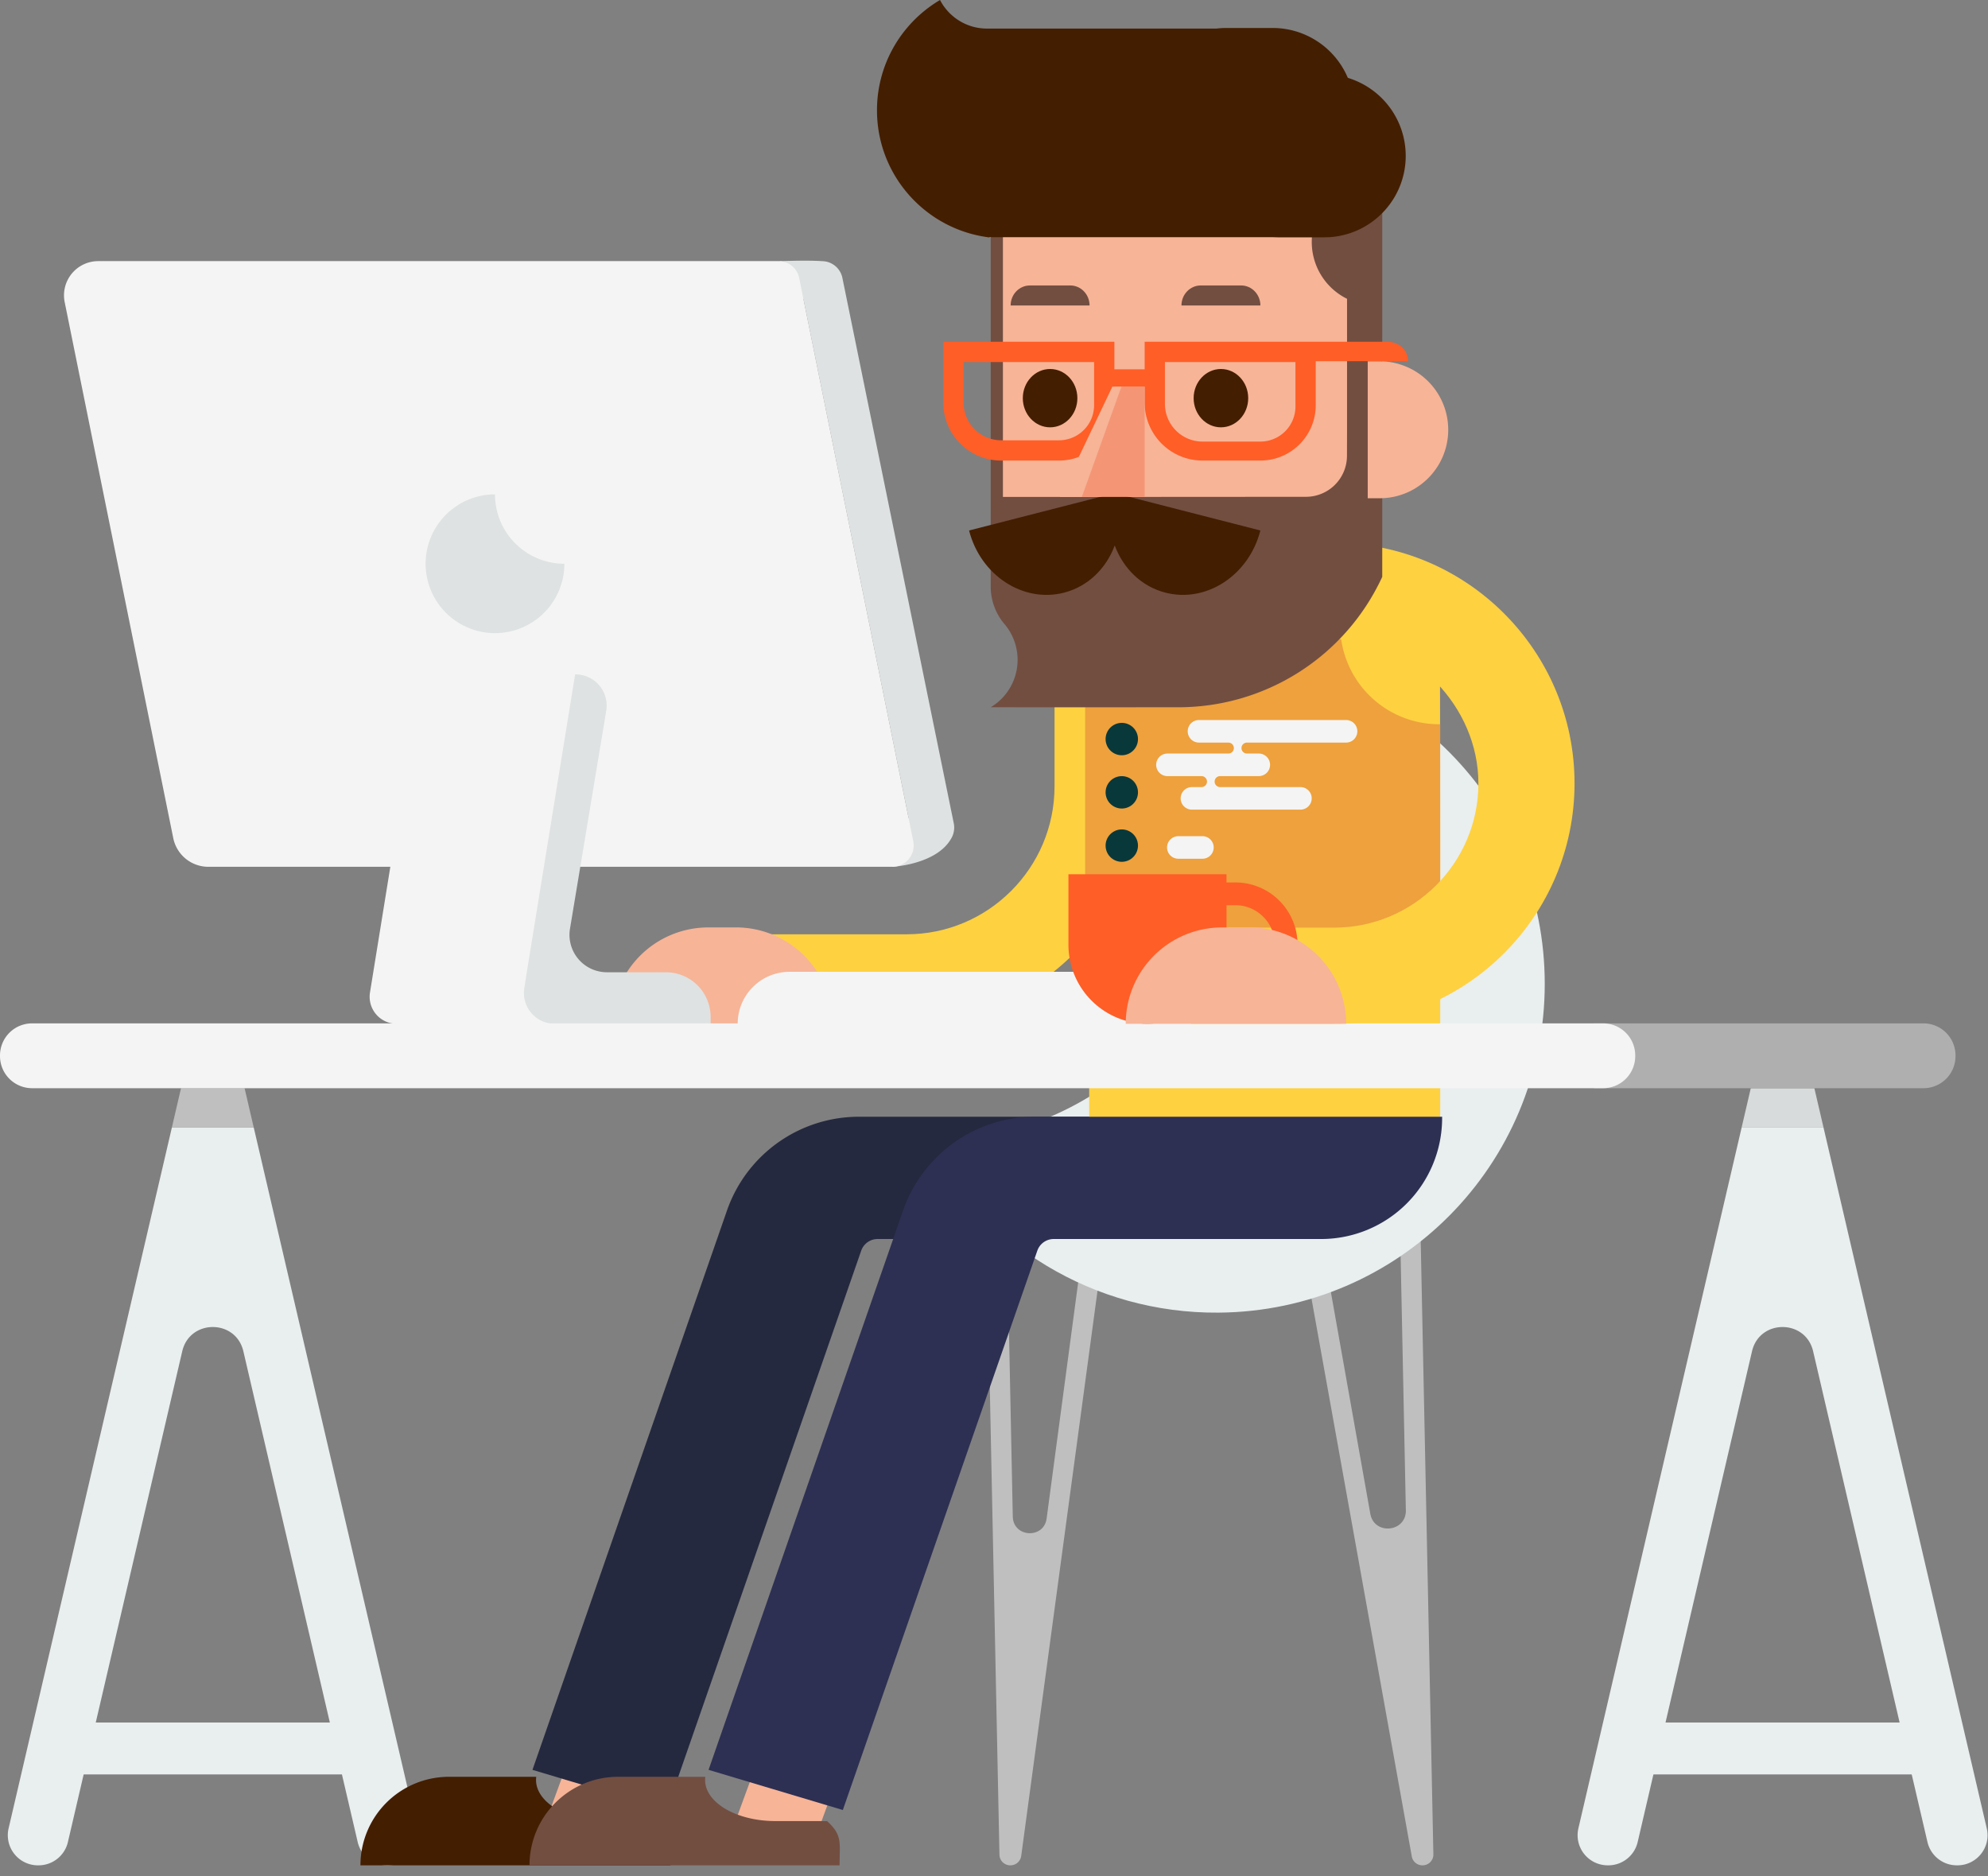 <svg xmlns="http://www.w3.org/2000/svg" xmlns:xlink="http://www.w3.org/1999/xlink" width="142" height="134" viewBox="0 0 142 134">
    <rect x="0" y="0" width="142" height="134" fill="#808080" stroke="none"/>
    <defs>
        <path id="a" d="M0 133.229h141.969V0H0z"/>
    </defs>
    <g fill="none" fill-rule="evenodd">
        <path fill="#FED141" d="M75.324 42.977v13.187c0 5.826-4.74 10.567-10.567 10.567h-9.97v6.342h9.97c9.324 0 16.909-7.586 16.909-16.91 0-5.327-2.48-10.084-6.342-13.186"/>
        <path fill="#F7B497" d="M52.573 66.24h-1.98a6.884 6.884 0 0 0-6.883 6.883h15.746a6.884 6.884 0 0 0-6.883-6.884"/>
        <path fill="#BFBFBF" d="M72.177 133.229h-.014a.774.774 0 0 1-.774-.758l-1.015-49.153 1.455-.03.513 25.03c.03 1.499 2.22 1.622 2.418.136l2.885-21.593 1.443.193-6.144 45.504a.774.774 0 0 1-.767.67M100.842 132.595l-8.182-45.51 1.433-.255 3.785 21.286c.276 1.554 2.571 1.328 2.54-.25l-.504-24.548 1.455-.03 1.015 49.155a.77.77 0 0 1-.77.786h-.014a.77.77 0 0 1-.758-.634"/>
        <path fill="#E9EEEF" d="M88.339 46.83v12.784c0 12.09-9.802 21.892-21.893 21.892h-.221c4.01 7.347 11.832 12.316 20.808 12.248 12.925-.097 23.306-10.56 23.306-23.486 0-12.471-9.722-22.67-22-23.437"/>
        <path fill="#F7B497" d="M57.835 132.383l-5.42-1.988 2.59-7.06 5.42 1.988zM44.475 131.907l-5.42-1.988 2.59-7.06 5.42 1.987z"/>
        <path fill="#E9EEEF" d="M130.252 80.536h-5.85l-11.66 50.053a2.152 2.152 0 0 0 2.095 2.64h.045c1 0 1.868-.69 2.095-1.664l8.167-35.051c.538-2.31 3.827-2.31 4.365 0l8.167 35.051a2.152 2.152 0 0 0 2.096 1.664h.044c1.386 0 2.41-1.29 2.096-2.64l-11.66-50.053z"/>
        <path fill="#D7DBDB" d="M129.597 77.724h-4.541l-.655 2.812h5.851z"/>
        <path fill="#AFAFAF" d="M137.389 77.724h-23.546v-4.631h23.546a2.292 2.292 0 0 1 2.292 2.292v.047a2.292 2.292 0 0 1-2.292 2.292"/>
        <path fill="#E9EEEF" d="M2.71 133.229h.045c1 0 1.87-.69 2.096-1.664l8.166-35.051c.539-2.31 3.828-2.31 4.366 0l8.166 35.051a2.152 2.152 0 0 0 2.096 1.664h.045c1.386 0 2.41-1.29 2.096-2.64l-11.66-50.053h-5.85L.614 130.59a2.152 2.152 0 0 0 2.096 2.64"/>
        <path fill="#BFBFBF" d="M12.93 77.724l-.655 2.812h5.85l-.654-2.812z"/>
        <path fill="#25293F" d="M47.623 129.278l-9.59-2.868 13.895-39.953a9.979 9.979 0 0 1 9.417-6.695H90.25v.087a8.646 8.646 0 0 1-8.646 8.646H62.686c-.527 0-.996.334-1.17.831l-13.893 39.952z"/>
        <path fill="#441E01" d="M43.31 130.068c-2.774 0-5.022-1.315-5.022-2.936 0-.076.006-.151.016-.226h-6.236a6.322 6.322 0 0 0-6.322 6.323h22.148c0-1.633.219-2.15-.897-3.161h-3.688z"/>
        <path fill="#724E41" d="M55.386 130.068c-2.774 0-5.022-1.315-5.022-2.936 0-.076.007-.151.016-.226h-6.235a6.323 6.323 0 0 0-6.323 6.323h22.149c0-1.633.218-2.15-.898-3.161h-3.687z"/>
        <path fill="#DEE2E2" d="M68.001 59.784H68c.146-.299.196-.642.127-.979L60.171 19.85a1.498 1.498 0 0 0-1.202-1.174 1.5 1.5 0 0 0-.25-.023c-1.05-.076-3.036.002-3.036.002l1.712 2.731 7.498 37.005-1.156 3.52s3.193-.16 4.223-2.052l.035-.063.006-.01"/>
        <path fill="#F4F4F4" d="M63.737 61.91H14.882a2.556 2.556 0 0 1-2.506-2.048L4.62 21.58a2.444 2.444 0 0 1 2.395-2.929h48.601c.713 0 1.327.502 1.468 1.2l8.15 40.228a1.528 1.528 0 0 1-1.497 1.832"/>
        <path fill="#F4F4F4" d="M37.053 73.123h-8.721a1.93 1.93 0 0 1-1.906-2.226l3.68-22.73H41.08l-1.25 24.956h-2.777z"/>
        <path fill="#DEE2E2" d="M47.565 69.442H43.35a2.672 2.672 0 0 1-2.64-3.087l2.597-15.617a2.227 2.227 0 0 0-2.2-2.572h-.026l-3.454 21.276-.178 1.143a2.2 2.2 0 0 0 2.173 2.538H50.761v-.485a3.196 3.196 0 0 0-3.196-3.196M35.356 35.31a4.955 4.955 0 1 0 4.956 4.955 4.956 4.956 0 0 1-4.956-4.956"/>
        <path fill="#FED141" d="M102.85 41.076l-3.594-1.766c-1.547-.318-2.246 1.572-3.826 1.572h-8.098a17.96 17.96 0 0 0-1.885 0h-.557s-6.306.545-7.091 3.422V81.01l25.073-1.247V60.085l-.022-19.01z"/>
        <path fill="#EEA13C" d="M77.511 47.532v19.542h25.36V51.73h-.074a7.07 7.07 0 0 1-7.065-7.338l.123-3.255.554-1.575.029-.08-18.927 8.05z"/>
        <path fill="#F4F4F4" d="M114.51 77.724H2.292A2.292 2.292 0 0 1 0 75.432v-.047a2.292 2.292 0 0 1 2.292-2.292H114.51a2.292 2.292 0 0 1 2.292 2.292v.047a2.292 2.292 0 0 1-2.292 2.292"/>
        <path fill="#FED141" d="M95.295 38.78h-.273l.283 6.866h.251c5.35 0 10.044 4.816 10.044 10.305 0 5.682-4.623 10.305-10.305 10.305H85.063v6.867h10.232c9.469 0 17.172-7.703 17.172-17.172 0-9.468-7.703-17.172-17.172-17.172"/>
        <path fill="#09383A" d="M81.284 52.787a1.156 1.156 0 1 1-2.312 0 1.156 1.156 0 0 1 2.312 0M81.284 56.592a1.156 1.156 0 1 1-2.312 0 1.156 1.156 0 0 1 2.312 0M81.284 60.397a1.156 1.156 0 1 1-2.312 0 1.156 1.156 0 0 1 2.312 0"/>
        <path fill="#F7B497" d="M80.12 37.46l-4.9 5.03h9.937z"/>
        <g fill="#F4F4F4">
            <path d="M83.39 55.433h2.433a.391.391 0 1 1 0 .783h-.685a.806.806 0 1 0 0 1.612h7.749a.806.806 0 1 0 0-1.612H87.15a.391.391 0 1 1 0-.783h2.763a.806.806 0 1 0 0-1.612h-.845a.391.391 0 0 1 0-.782h7.078a.806.806 0 0 0 0-1.613H85.643a.806.806 0 1 0 0 1.613h2.099a.391.391 0 0 1 0 .782H83.39a.806.806 0 0 0 0 1.612M85.886 59.723h-1.719a.806.806 0 0 0 0 1.612h1.72a.806.806 0 1 0 0-1.612"/>
        </g>
        <path fill="#F4F4F4" d="M87.81 69.411H56.397a3.704 3.704 0 0 0-3.704 3.704v.038h31.412v-.038a3.704 3.704 0 0 1 3.703-3.704"/>
        <path fill="#FF5E27" d="M88.242 70.283H86.86a5.615 5.615 0 0 0 .747-2.805v-2.826h.636a2.82 2.82 0 0 1 2.816 2.816 2.819 2.819 0 0 1-2.816 2.815m0-7.255h-.636v-.587h-11.29v5.037a5.645 5.645 0 0 0 9.144 4.429h2.782a4.445 4.445 0 0 0 4.44-4.44 4.445 4.445 0 0 0-4.44-4.44"/>
        <path fill="#F7B497" d="M89.271 66.24h-1.979a6.884 6.884 0 0 0-6.883 6.883h15.746a6.884 6.884 0 0 0-6.884-6.884"/>
        <path fill="#2D3052" d="M60.202 129.278l-9.59-2.868 13.895-39.953a9.979 9.979 0 0 1 9.417-6.695h29.085v.087a8.646 8.646 0 0 1-8.646 8.646H75.265c-.527 0-.996.334-1.17.831l-13.893 39.952z"/>
        <path fill="#F7B497" d="M98.24 13.986H71.18v22.206h27.061z"/>
        <path fill="#441E01" d="M76.955 28.438c0 1.15-.872 2.083-1.948 2.083s-1.949-.932-1.949-2.083c0-1.15.873-2.083 1.949-2.083s1.948.933 1.948 2.083M89.158 28.438c0 1.15-.873 2.083-1.949 2.083s-1.949-.932-1.949-2.083c0-1.15.873-2.083 1.95-2.083 1.075 0 1.948.933 1.948 2.083"/>
        <path fill="#724E41" d="M76.447 20.388h-2.88c-.762 0-1.379.64-1.379 1.43h5.638c0-.79-.618-1.43-1.379-1.43M88.65 20.388h-2.882c-.76 0-1.378.64-1.378 1.43h5.638c0-.79-.617-1.43-1.378-1.43"/>
        <path fill="#724E41" d="M93.7 16.941c.009-.005.004.063 0 .182a4.524 4.524 0 0 0 2.49 4.205l.027.013v9.513l-.005 1.708a2.93 2.93 0 0 1-2.94 2.922h-.002l-12.715.008c-.013-.146-1.442 0-1.442 0h-7.476V13.986h-.872v27.909c0 .97.34 1.91.963 2.655l.04.047a3.947 3.947 0 0 1-.964 5.894l-.04.024s6.14.006 10.34.001l.049-.001h3.022a16.028 16.028 0 0 0 14.513-9.223l.044-.094V13.986l-5.033 2.955z"/>
        <path fill="#441E01" d="M79.826 35.274c-.008-.033-.202-.052-.202-.052s-.195.019-.203.052l-10.202 2.615c.821 3.203 3.856 5.192 6.779 4.443 1.719-.441 3.015-1.732 3.626-3.371.61 1.64 1.906 2.93 3.625 3.37 2.923.75 5.958-1.24 6.779-4.442l-10.202-2.615zM91.263 16.955h3.323c.126 0 .252-.006.377-.014h-4.077c.125.008.25.014.377.014"/>
        <path fill="#441E01" d="M97.876 6.33a5.829 5.829 0 0 0-1.603-.77 5.833 5.833 0 0 0-5.367-3.562h-3.322a5.87 5.87 0 0 0-.695.043H70.5c-1.46 0-2.726-.829-3.356-2.041a9.181 9.181 0 0 0-3.772 4.292 9.114 9.114 0 0 0-.73 3.585c0 4.63 3.44 8.455 7.904 9.064.088.047.173-.045.265 0h24.152a5.813 5.813 0 0 0 4.283-2.319 5.796 5.796 0 0 0 1.162-3.49 5.815 5.815 0 0 0-2.532-4.802"/>
        <path fill="#FF5E27" d="M92.532 29.035a2.507 2.507 0 0 1-2.504 2.505h-4.132a2.689 2.689 0 0 1-2.686-2.686v-2.996h9.322v3.177zM78.15 26.378v2.564a2.508 2.508 0 0 1-2.504 2.505h-4.132a2.69 2.69 0 0 1-2.686-2.686v-2.903h9.322v.52zm15.832-1.968H81.762v1.968h-2.164V24.41H67.379v4.351a4.134 4.134 0 0 0 4.134 4.134h4.132a3.953 3.953 0 0 0 3.953-3.953v-1.321h2.164v1.14a4.134 4.134 0 0 0 4.134 4.134h4.132a3.953 3.953 0 0 0 3.953-3.953v-3.144h6.59c0-.827-.666-1.388-1.494-1.388H93.98z"/>
        <path fill="#F49676" d="M79.453 27.62l-2.989 7.872h5.298V27.62z"/>
        <path fill="#F7B497" d="M98.555 25.807h-.86v9.78h.86a4.89 4.89 0 1 0 0-9.78M79.453 27.62l-3.756 7.872h1.577L80.1 27.62z"/>
        <mask id="b" fill="#fff">
            <use xlink:href="#a"/>
        </mask>
        <path fill="#E9EEEF" d="M3.516 126.735h23.788v-3.706H3.516zM115.18 126.735h23.788v-3.706h-23.789z" mask="url(#b)"/>
    </g>
</svg>
